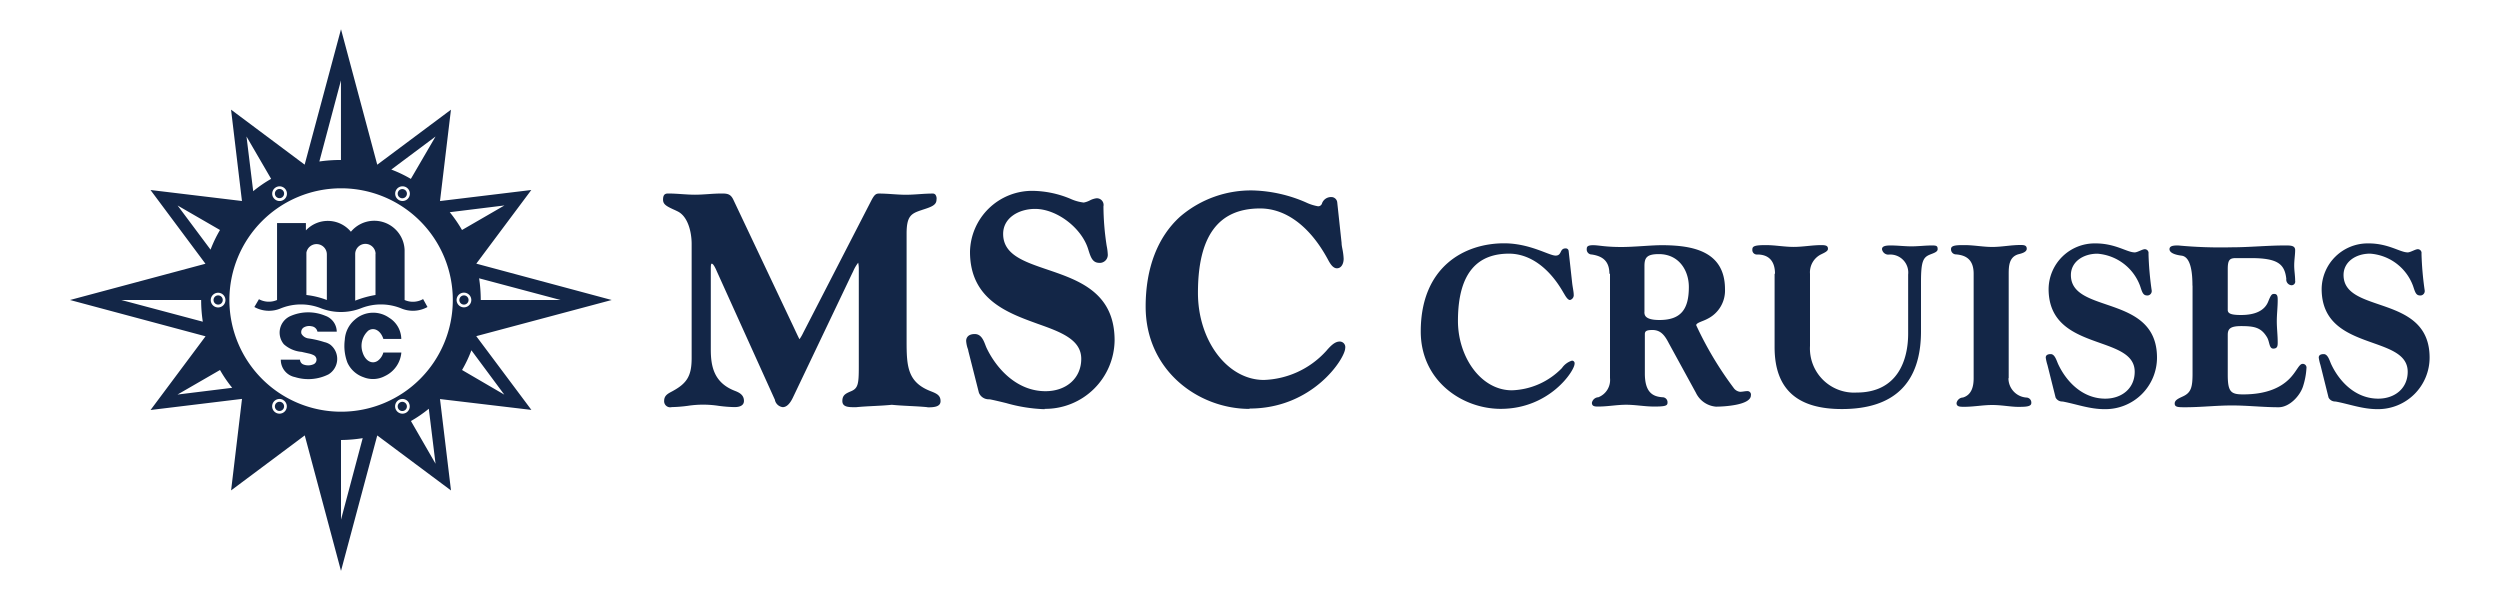 <?xml version="1.0" encoding="UTF-8"?>
<svg viewBox="0 0 500 120" xmlns="http://www.w3.org/2000/svg">
<defs>
<style>.a{fill:none;}.b{fill:#132647;}</style>
</defs>
<title>msc-cruises-logo</title>
<rect class="a" width="500" height="120"/>
<path class="b" d="M185.52,81.44h0c-1.19-.12-2.41-0.18-3.58-0.24s-2.37-.12-3.57-0.24c-1.19.12-2.4,0.18-3.57,0.24s-2.39.12-3.58,0.24H171c-1.23,0-2.53,0-2.53-1.23s0.7-1.52,1.83-2c1.32-.59,1.46-1.5,1.46-4.84V53.93a6.16,6.16,0,0,0-.12-1.39,7.71,7.71,0,0,0-1,1.71l-0.26.53-11.83,24.8c-0.6,1.23-1.27,1.85-2,1.85A1.83,1.83,0,0,1,155,80.08V80L143.37,54.28c-0.59-1.39-.88-1.54-1-1.54s-0.21,0-.21,1.13v16c0,3.35.59,6.68,4.84,8.31,0.92,0.35,1.79.84,1.79,2s-1.32,1.24-1.88,1.24a27.67,27.67,0,0,1-3.17-.25,20.47,20.47,0,0,0-6.22,0,27.91,27.91,0,0,1-3.17.25,1.21,1.21,0,0,1-1.52-1.24c0-1.06.72-1.44,1.55-1.88l0.2-.11c2.87-1.57,3.75-3.1,3.75-6.57V48.79c0-2.36-.73-5.48-2.78-6.5-0.35-.17-0.66-0.32-0.94-0.44-1.34-.63-2-1-2-1.91s0.3-1.24,1-1.24c0.91,0,1.82.06,2.71,0.12s1.79,0.12,2.67.12,1.79-.06,2.67-0.12,1.8-.12,2.71-0.12c1.19,0,1.76.16,2.27,1.18L158.3,64.51c0.33,0.68.59,1.25,0.81,1.72,0.37,0.78.65,1.39,0.79,1.61a8.76,8.76,0,0,0,.76-1.32l0.44-.85,13.09-25.42c0.64-1.25.95-1.54,1.61-1.54,0.91,0,1.82.06,2.71,0.12s1.79,0.12,2.67.12,1.79-.06,2.67-0.12,1.8-.12,2.71-0.12a0.68,0.68,0,0,1,.52.22,1.32,1.32,0,0,1,.22,1c0,1.08-1,1.45-2.73,2l-0.32.11c-2,.67-2.93,1.15-2.93,4.67V68.34c0,5,.23,8.11,4.79,9.89,1.21,0.47,2,.82,2,2s-1.41,1.24-2.64,1.24Zm23.39,0.4a31.45,31.45,0,0,1-7.66-1.22c-1.07-.26-2.2-0.54-3.31-0.76h-0.22a2.1,2.1,0,0,1-1.94-1.32l-2.11-8.33a2.13,2.13,0,0,0-.15-0.56,6.11,6.11,0,0,1-.29-1.47c0-.32.12-1.37,1.73-1.37,1.28,0,1.76,1.27,2.12,2.2,0.08,0.21.16,0.41,0.24,0.59,2,4.18,6.09,8.64,11.77,8.64,4.22,0,7.16-2.64,7.16-6.47s-4-5.34-8.7-7c-6-2.18-13.55-4.85-13.55-14.4a12.43,12.43,0,0,1,12.61-12.2,20.23,20.23,0,0,1,7.5,1.6,8.82,8.82,0,0,0,2.64.74,4.46,4.46,0,0,0,1.19-.41,3.92,3.92,0,0,1,1.32-.44,1.34,1.34,0,0,1,1.43,1.61,53.38,53.38,0,0,0,.65,7.92,10.67,10.67,0,0,1,.21,1.6,1.61,1.61,0,0,1-1.42,1.78h-0.26c-1.36,0-1.72-1.12-2.17-2.53l-0.08-.26c-1.35-4.26-6.3-8-10.61-8-3.17,0-6.38,1.73-6.38,5,0,4.13,4.09,5.52,8.82,7.13,6.32,2.15,13.47,4.58,13.47,14.17a13.87,13.87,0,0,1-14,13.69v0.06Zm41-.06c-10.22,0-20.78-7.65-20.78-20.46,0-7.7,2.39-13.92,6.9-18a21.74,21.74,0,0,1,14.63-5.23,28.33,28.33,0,0,1,10.53,2.39,9.31,9.31,0,0,0,2.44.78,0.81,0.81,0,0,0,.79-0.64,1.92,1.92,0,0,1,1.79-1.21,1.19,1.19,0,0,1,1.23,1l0.88,8.18c0,0.48.13,1,.21,1.46a12.28,12.28,0,0,1,.2,1.7c0,1-.46,1.91-1.35,1.91s-1.49-1.19-1.86-1.88l-0.11-.2c-3.54-6.4-8.3-9.89-13.38-9.89-8.36,0-12.44,5.52-12.44,16.88,0,9.6,5.92,17.42,13.19,17.42a17.6,17.6,0,0,0,12.28-5.6c0.12-.13.26-0.27,0.39-0.44,0.66-.73,1.5-1.64,2.47-1.64a1.11,1.11,0,0,1,1.12,1.32c0,2-6.42,12.08-19.13,12.08v0.07Z"/>
<path class="b" d="M314.42,56.48c0.09,0.88.32,1.86,0.32,2.41A1,1,0,0,1,314,60c-0.55,0-1.07-1.11-1.29-1.43-2.93-5.16-6.87-7.84-10.91-7.84-5.89,0-10.21,3.34-10.21,13.46,0,7.14,4.54,13.87,10.8,13.87a14.58,14.58,0,0,0,10-4.45,3.78,3.78,0,0,1,2-1.48,0.52,0.52,0,0,1,.52.64c0,1.39-5,9-14.76,9-7.74,0-16-5.62-16-15.47,0-12.89,8.68-17.64,16.66-17.64,5.16,0,9,2.46,10.31,2.46s0.75-1.44,2-1.44a0.57,0.57,0,0,1,.61.52Zm7.46-1.71c0-2.73-1.57-3.57-3.53-3.87a1,1,0,0,1-1-1.11c0-.46.18-0.75,1.29-0.75s2.36,0.36,5.66.36c2.5,0,5.94-.36,8-0.36,6.22,0,12.7,1.16,12.7,8.82a6.3,6.3,0,0,1-3.48,5.89c-0.93.52-2.28,0.79-2.28,1.29a69.49,69.49,0,0,0,7.48,12.53,1.83,1.83,0,0,0,1.29.79c0.5,0,1-.14,1.44-0.14a0.7,0.7,0,0,1,.73.84c0,2-5.48,2.27-7,2.27a4.89,4.89,0,0,1-4-2.78l-5.43-9.93C333,67.18,332.21,66,330.5,66c-1.21,0-1.53.23-1.53,0.84v7.84c0,3.8,1.57,4.64,3.53,4.77a1,1,0,0,1,1,1.11c0,0.61-.55.75-2.69,0.75-1.86,0-3.71-.36-5.57-0.36s-3.71.36-5.57,0.36c-0.64,0-1.29,0-1.29-.75a1.38,1.38,0,0,1,1.29-1.11A3.7,3.7,0,0,0,322,75.61V54.73Zm7,7.61c0,0.55,0,1.62,3,1.62,4.18,0,5.89-2,5.89-6.59,0-3.34-2-6.59-6-6.59-2.45,0-2.88.75-2.88,2.41v9.14h0ZM355,54.77c0-2.88-1.57-3.87-3.53-3.87a0.9,0.9,0,0,1-1-1c0-.64.41-0.88,2.69-0.88,1.86,0,3.71.36,5.57,0.36s3.71-.36,5.57-0.36c1.11,0,1.29.28,1.29,0.75s-0.66.75-1.39,1.11A4,4,0,0,0,362,54.76V69.19a8.83,8.83,0,0,0,9.32,9.32c8.3,0,10.31-6.63,10.31-11.78V54.91a3.6,3.6,0,0,0-3.75-4,1.29,1.29,0,0,1-1.48-1.07h0c0-.55.55-0.75,1.71-0.75,1.39,0,2.78.18,4.18,0.18s2.78-.18,4.18-0.18c0.93,0,1.06.18,1.06,0.75s-0.84.79-1.62,1.11c-1.29.55-1.71,1.39-1.71,5.43v9.88c0,10.31-5.34,15.55-15.82,15.55-8.5,0-13.46-3.57-13.46-12.39V54.75H355Zm46.69,20.87a3.87,3.87,0,0,0,3.57,3.87,1,1,0,0,1,1,1.11c0,0.75-1.29.75-2.69,0.75S400.3,81,398.45,81s-3.71.36-5.57,0.36c-0.88,0-1.57,0-1.57-.75a1.37,1.37,0,0,1,1.29-1.11c1.8-.55,2.13-2.32,2.13-3.87V54.75c0-2.88-1.57-3.71-3.52-3.87a1,1,0,0,1-1-1.11c0-.75,1.29-0.75,2.69-0.75,1.86,0,3.71.37,5.57,0.37S402.2,49,404.06,49c0.64,0,1.29,0,1.29.75s-1.29,1-1.71,1.11c-1.8.55-1.9,2.31-1.9,3.87V75.64h0ZM409.49,73a8.83,8.83,0,0,1-.34-1.48c0-.34.19-0.7,1-0.7s1.16,1.29,1.48,2c1.71,3.66,5,6.91,9.42,6.91,3.25,0,5.89-2,5.89-5.38,0-7.57-17.22-3.87-17.22-16.57a9.21,9.21,0,0,1,9.31-9.1h0.07c4,0,6.3,1.8,7.85,1.8,0.52,0,1.53-.64,2-0.64a0.75,0.75,0,0,1,.75.88,62.75,62.75,0,0,0,.64,7.37,0.89,0.89,0,0,1-.75,1h-0.18c-0.84,0-1-.75-1.39-1.9a9.89,9.89,0,0,0-8.54-6.45c-2.84,0-5.3,1.62-5.3,4.27,0,7.89,17.22,3.71,17.22,16.52A10.31,10.31,0,0,1,421,81.83H420.9c-3,0-5.57-1-8.39-1.53a1.48,1.48,0,0,1-1.39-.79Zm29-15.87c0-2.28-.23-5.75-2.18-6-1.44-.18-2.41-0.61-2.41-1.29s0.79-.75,1.71-0.75a90.66,90.66,0,0,0,10.71.37c3.57,0,7.14-.37,10.71-0.37,1.07,0,2,0,2,.93s-0.19,2-.19,3.07,0.19,2,.19,3.07a0.73,0.73,0,0,1-.84.88,1.15,1.15,0,0,1-.93-1.29c-0.34-2.93-1.68-4.13-7.09-4.13h-3c-1.29,0-1.62.43-1.62,2.23V62c0,0.75.79,1,2.66,1,2.69,0,4.73-.79,5.47-2.78,0.52-1.29.7-1.44,1.16-1.44,0.7,0,.7.64,0.7,1.29,0,1.39-.18,2.78-0.18,4.18s0.18,2.78.18,4.18c0,0.66,0,1.29-.88,1.29s-0.7-1.39-1.29-2.32c-1.16-1.9-2.5-2.18-5.16-2.18-2.23,0-2.66.61-2.66,1.77v7.94c0,3.43.61,3.95,3.07,3.95,4.87,0,7.57-1.48,9.14-3s2-3.11,2.78-3.11a0.75,0.75,0,0,1,.75.89,14.51,14.51,0,0,1-.7,3.66c-0.61,1.86-2.69,4.13-4.87,4.13-3.11,0-6.21-.36-9.32-0.36s-6.21.36-9.32,0.36c-1.43,0-2.14,0-2.14-.75s0.93-1.07,1.77-1.48c1.53-.75,1.8-1.86,1.8-4.51V57.12h0ZM464.09,73a8.83,8.83,0,0,1-.34-1.48c0-.34.18-0.7,1-0.7s1.16,1.29,1.48,2c1.71,3.66,5,6.91,9.42,6.91,3.25,0,5.89-2,5.89-5.38,0-7.57-17.21-3.87-17.21-16.57a9.21,9.21,0,0,1,9.31-9.1h0.07c4,0,6.3,1.8,7.84,1.8,0.52,0,1.53-.64,2-0.64a0.75,0.75,0,0,1,.75.88,62.75,62.75,0,0,0,.64,7.37,0.89,0.89,0,0,1-.75,1H484c-0.84,0-1-.75-1.39-1.9A9.89,9.89,0,0,0,474,50.73c-2.82,0-5.29,1.62-5.29,4.27,0,7.89,17.21,3.71,17.21,16.52a10.31,10.31,0,0,1-10.31,10.31h-0.12c-3,0-5.57-1-8.39-1.53a1.48,1.48,0,0,1-1.39-.79Z"/>
<path class="b" d="M54.22,84.21a26,26,0,0,0,3.91,1.87l-8.84,6.64ZM80,39.53a0.92,0.92,0,1,0-.33-1.26A0.92,0.92,0,0,0,80,39.53h0Zm-11.8,64.4,4.34-16.3A28.42,28.42,0,0,1,68.2,88v15.93ZM43.63,59.08a0.92,0.92,0,1,0,.92.92h0A0.92,0.92,0,0,0,43.63,59.08ZM56.36,39.51a0.92,0.92,0,1,0-1.26-.34,0.92,0.92,0,0,0,1.26.34h0ZM82.18,84.19l4.93,8.56-1.35-11a26,26,0,0,1-3.58,2.46h0v0ZM24.26,60l16.3,4.34A28.58,28.58,0,0,1,40.23,60h-16Zm87.86,0-16.3-4.34A28.38,28.38,0,0,1,96.15,60h16ZM35.5,78.91l10.94-1.35A25.87,25.87,0,0,1,44,74Zm65.39-37.82L89.95,42.44A26.48,26.48,0,0,1,92.4,46ZM44,46l-8.48-4.9,6.59,8.83A25.64,25.64,0,0,1,44,46ZM68.21,16L63.87,32.3a28.38,28.38,0,0,1,4.32-.3V16h0Zm18.9,11.3-8.85,6.61a25.44,25.44,0,0,1,3.91,1.87ZM54.22,35.76L49.3,27.3l1.34,10.94a25.81,25.81,0,0,1,3.57-2.46h0v0Zm30.37,24L85.5,61.4a6,6,0,0,1-5.28.27,10.8,10.8,0,0,0-8.07,0,11.09,11.09,0,0,1-7.92,0,10.8,10.8,0,0,0-8.07,0,6,6,0,0,1-5.29-.27l0.92-1.56a4.13,4.13,0,0,0,3.62.16V44.61h5.77v1.47a6,6,0,0,1,9,.27A6.07,6.07,0,0,1,80.92,50V60a4.12,4.12,0,0,0,3.66-.16h0V59.76ZM65.37,50.87a2.06,2.06,0,0,0-4.09-.34V59a16.5,16.5,0,0,1,4.09,1V50.87Zm9.75-.11a2,2,0,0,0-4.08.11v9.26A19.69,19.69,0,0,1,75.1,59V50.76h0ZM79.76,40a1.47,1.47,0,1,0-.53-2h0a1.47,1.47,0,0,0,.53,2h0Zm-25.12-.54a1.47,1.47,0,1,0,.55-2h0a1.47,1.47,0,0,0-.56,2h0ZM45.09,60a1.47,1.47,0,1,0-1.46,1.49A1.47,1.47,0,0,0,45.09,60h0ZM56.65,80a1.47,1.47,0,1,0,.52,2h0a1.47,1.47,0,0,0-.54-2h0Zm25.12,0.54a1.47,1.47,0,1,0-.55,2h0a1.46,1.46,0,0,0,.53-2h0ZM90.56,60A22.34,22.34,0,1,0,68.22,82.34h0A22.34,22.34,0,0,0,90.56,60h0Zm3.7,0a1.47,1.47,0,1,0-1.47,1.47A1.47,1.47,0,0,0,94.26,60h0Zm-1.47-.92a0.92,0.92,0,1,0,.92.92h0a0.92,0.92,0,0,0-.92-0.92h0ZM56.36,80.48a0.92,0.92,0,1,0,.33,1.26,0.92,0.92,0,0,0-.33-1.26h0ZM94.28,70.06A25.63,25.63,0,0,1,92.41,74l8.45,4.93Zm12,11.92L88,79.81l2.2,18.28-14.75-11L68.2,114.18l-7.25-27.1-14.73,11,2.18-18.3L30.11,82l11-14.74L14,60l27.09-7.25L30.1,38l18.29,2.2L46.21,21.93l14.72,11L68.2,5.85l7.25,27.09,14.74-11L88,40.21,106.26,38l-11,14.73L122.34,60,95.25,67.23ZM80,80.49a0.92,0.92,0,1,0,1.26.34A0.92,0.92,0,0,0,80,80.49h0ZM66.08,68.95a3.29,3.29,0,0,0-1.21-.53,18.85,18.85,0,0,0-3.21-.74,1.88,1.88,0,0,1-1.36-.91,1.1,1.1,0,0,1,.6-1.36,2.19,2.19,0,0,1,1.44-.15,1.36,1.36,0,0,1,1.15,1.07h3.86a3.41,3.41,0,0,0-2.28-3.17,8.86,8.86,0,0,0-7,.06A3.62,3.62,0,0,0,56.24,68h0a3.69,3.69,0,0,0,.53.85A6.11,6.11,0,0,0,60,70.34a2.68,2.68,0,0,1,.6.1l1.21,0.27a4.07,4.07,0,0,1,.89.31,1,1,0,0,1-.06,1.86,2.66,2.66,0,0,1-2,0A1.06,1.06,0,0,1,60,71.94H56.16A3.52,3.52,0,0,0,59,75.42a9,9,0,0,0,6.69-.54A3.62,3.62,0,0,0,66.08,68.95Zm11.79-5.37a5.54,5.54,0,0,0-6.91.36,5.68,5.68,0,0,0-2,4,9.41,9.41,0,0,0,.53,4.6,5.5,5.5,0,0,0,3.21,2.9A5.08,5.08,0,0,0,77,75.2a5.73,5.73,0,0,0,3.27-4.7h-3.6a3,3,0,0,1-1.14,1.67c-1.14.75-2.48,0-3-1.67a4.08,4.08,0,0,1,1.14-4.38c1.14-.76,2.48,0,3,1.67h3.59a5.09,5.09,0,0,0-2.38-4.21h0Z"/>
</svg>
